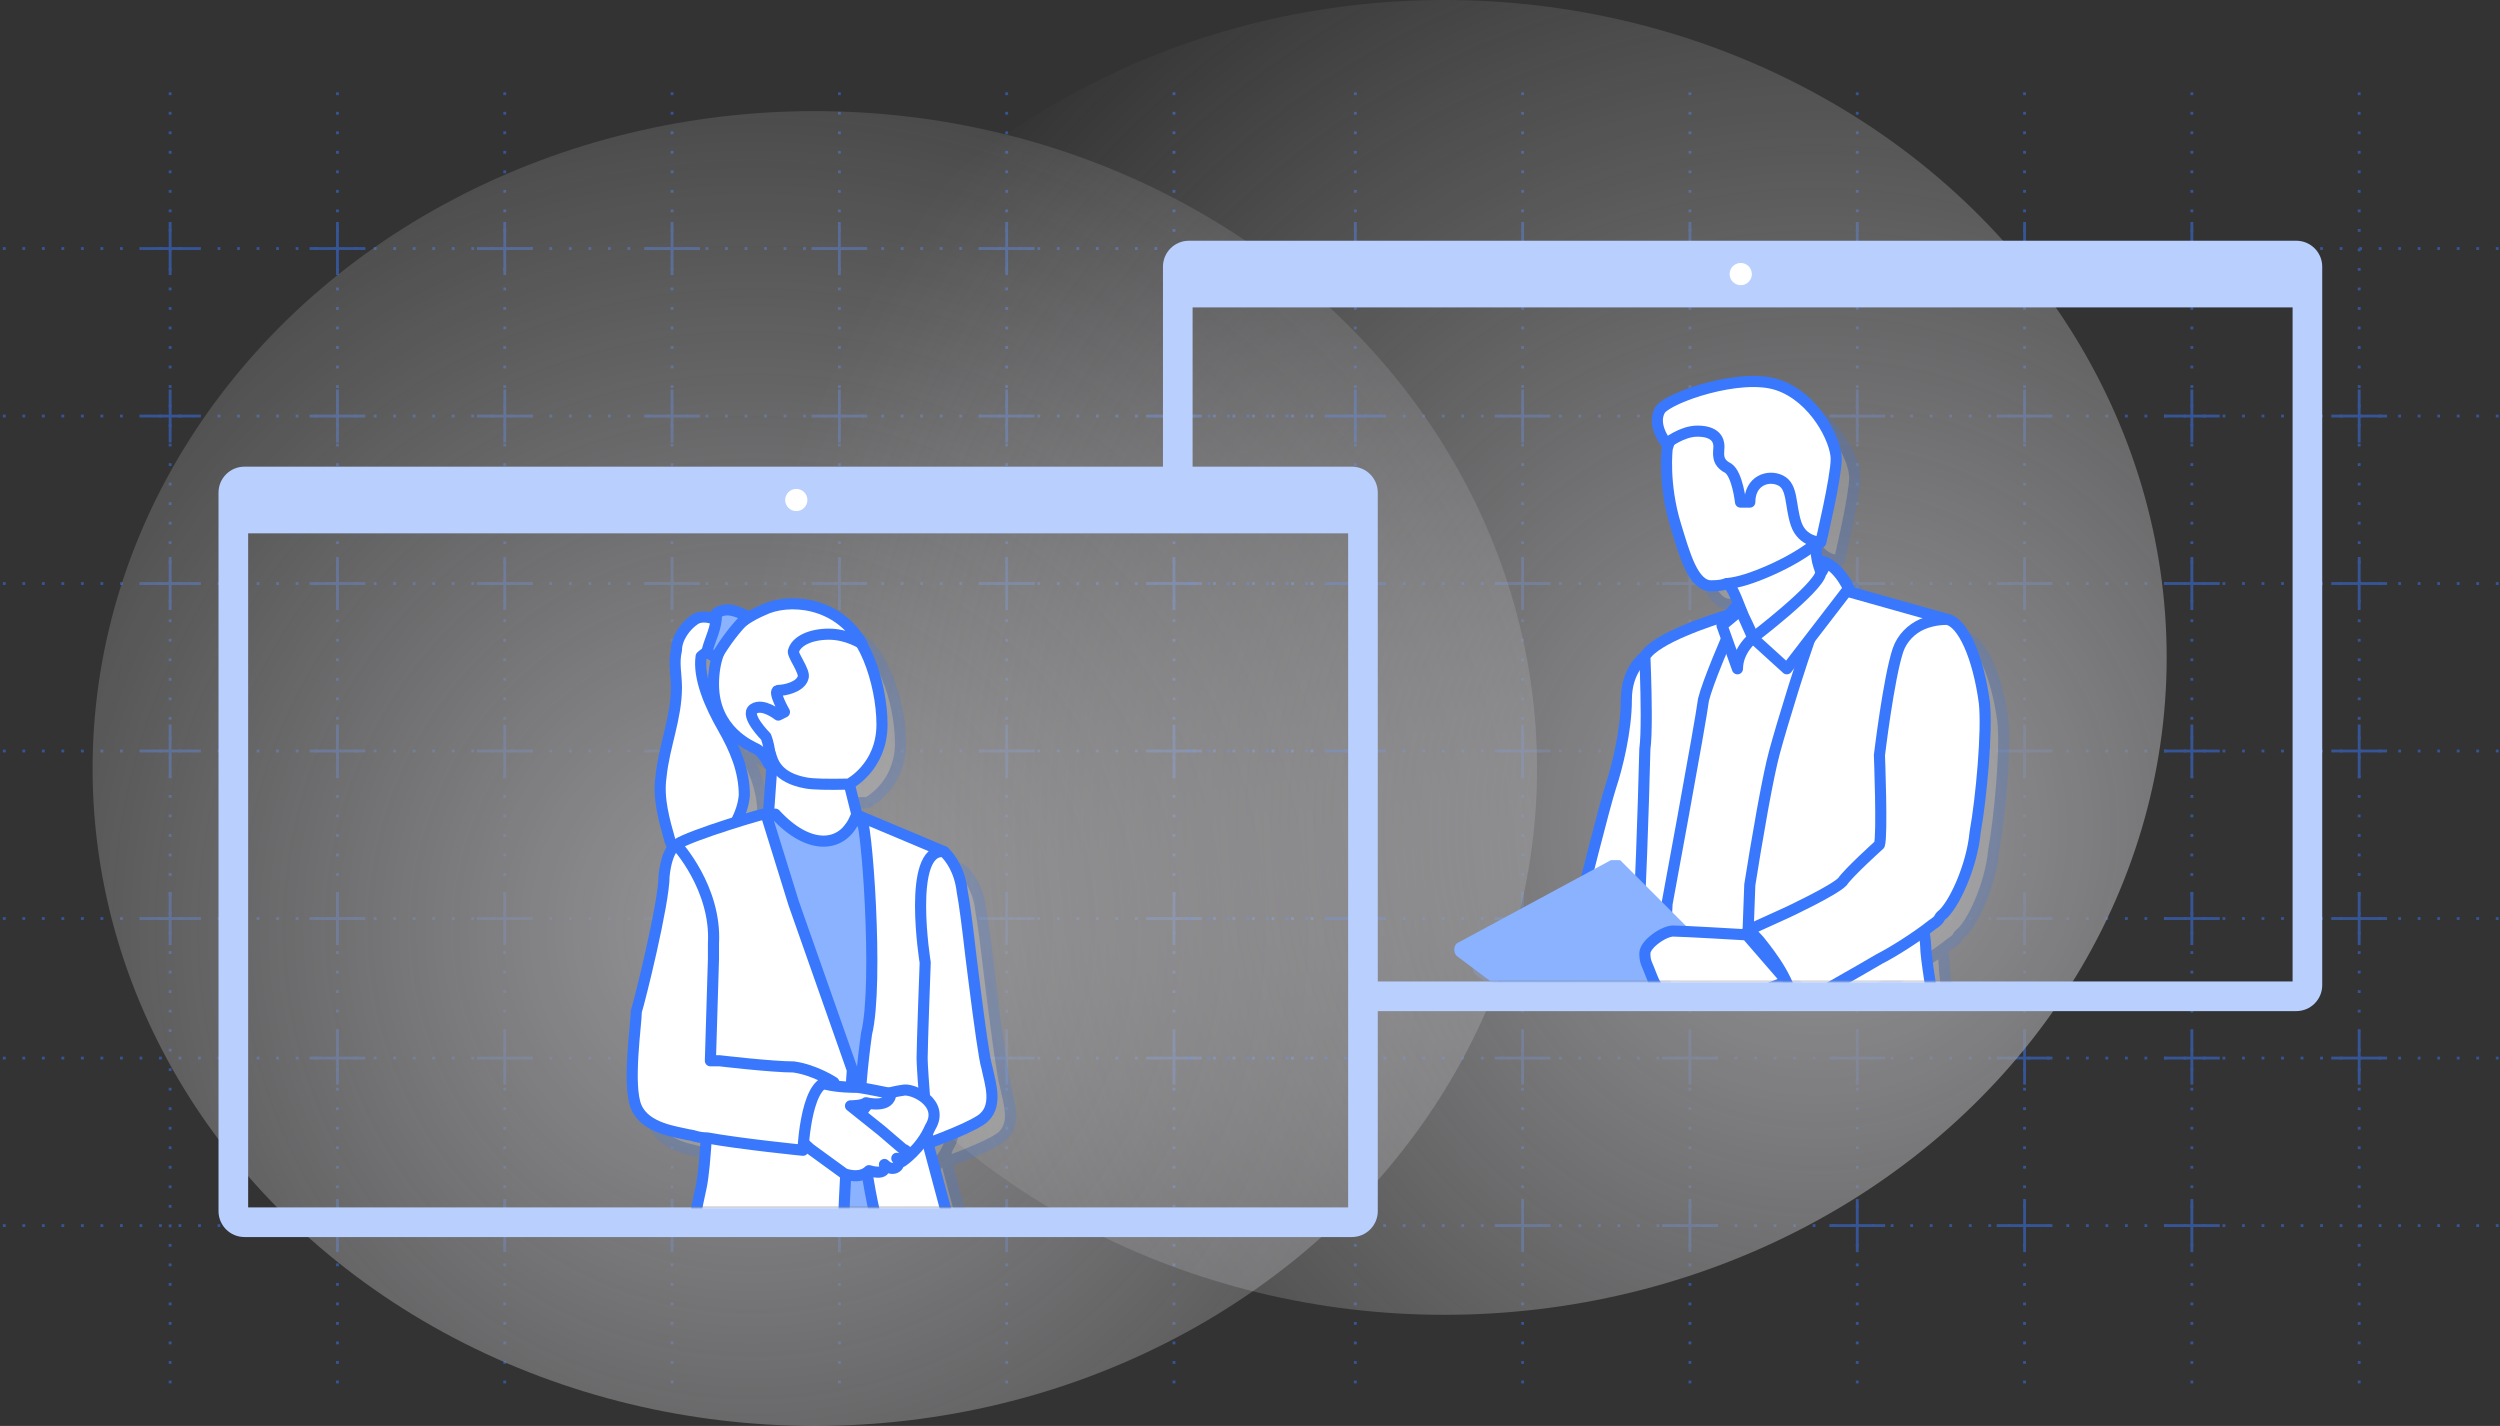 <?xml version="1.0" encoding="UTF-8"?>
<svg width="675px" height="385px" viewBox="0 0 675 385" version="1.1" xmlns="http://www.w3.org/2000/svg" xmlns:xlink="http://www.w3.org/1999/xlink">
    <rect x="0" y="0" width="675" height="385" fill="#333333" stroke="none"/>
    <title>8EF4C85F-0570-420F-A13D-31937D33769B</title>
    <defs>
        <radialGradient cx="45.69%" cy="62.187%" fx="45.69%" fy="62.187%" r="82.525%" gradientTransform="translate(0.457,0.622),scale(0.91,1),rotate(38.535),translate(-0.457,-0.622)" id="radialGradient-1">
            <stop stop-color="#FAF9FE" offset="0%"></stop>
            <stop stop-color="#FAF9FE" stop-opacity="0" offset="100%"></stop>
        </radialGradient>
        <radialGradient cx="75.81%" cy="63.038%" fx="75.81%" fy="63.038%" r="82.525%" gradientTransform="translate(0.758,0.63),scale(0.91,1),rotate(38.535),translate(-0.758,-0.63)" id="radialGradient-2">
            <stop stop-color="#FAF9FE" offset="0%"></stop>
            <stop stop-color="#FAF9FE" stop-opacity="0" offset="100%"></stop>
        </radialGradient>
        <polygon id="path-3" points="8 18 305 18 305 200 8 200"></polygon>
        <polygon id="path-5" points="8 18 305 18 305 200 8 200"></polygon>
    </defs>
    <g id="pages" stroke="none" stroke-width="1" fill="none" fill-rule="evenodd">
        <g id="QuickBlox-Chat-API" transform="translate(-601, -3974)">
            <g id="features" transform="translate(0, 3779)">
                <g id="benefits-real-time" transform="translate(601.386, 195)">
                    <g id="Group-19" opacity="0.501" transform="translate(0, 24.522)">
                        <path d="M316.593,0.412 L316.593,350.065 M354.237,42.585 L0.376,42.585 M271.419,0.412 L271.419,350.065 M226.245,0.412 L226.245,350.065 M181.071,0.412 L181.071,350.065 M135.898,0.412 L135.898,350.065 M90.724,0.412 L90.724,350.065 M45.55,0.412 L45.55,350.065 M354.237,87.808 L0.376,87.808 M354.237,133.031 L0.376,133.031 M354.237,178.254 L0.376,178.254 M354.237,223.477 L0.376,223.477 M354.237,261.162 L0.376,261.162 M354.237,306.385 L0.376,306.385" id="Combined-Shape" stroke="#3978FC" stroke-width="0.753" stroke-dasharray="0.753,4.517"></path>
                        <path d="M91.1,299.225 L91.1,306.008 L98.253,306.008 L98.253,306.762 L91.1,306.762 L91.1,313.546 L90.347,313.546 L90.347,306.762 L83.195,306.762 L83.195,306.008 L90.347,306.008 L90.347,299.225 L91.1,299.225 Z M136.274,299.225 L136.274,306.008 L143.427,306.008 L143.427,306.762 L136.274,306.762 L136.274,313.546 L135.521,313.546 L135.521,306.762 L128.369,306.762 L128.369,306.008 L135.521,306.008 L135.521,299.225 L136.274,299.225 Z M181.448,299.225 L181.447,306.008 L188.6,306.008 L188.6,306.762 L181.447,306.762 L181.448,313.546 L180.695,313.546 L180.694,306.762 L173.542,306.762 L173.542,306.008 L180.694,306.008 L180.695,299.225 L181.448,299.225 Z M226.622,299.225 L226.621,306.008 L233.774,306.008 L233.774,306.762 L226.621,306.762 L226.622,313.546 L225.869,313.546 L225.868,306.762 L218.716,306.762 L218.716,306.008 L225.868,306.008 L225.869,299.225 L226.622,299.225 Z M271.795,299.225 L271.795,306.008 L278.948,306.008 L278.948,306.762 L271.795,306.762 L271.795,313.546 L271.042,313.546 L271.042,306.762 L263.89,306.762 L263.89,306.008 L271.042,306.008 L271.042,299.225 L271.795,299.225 Z M136.274,254.002 L136.274,260.785 L143.427,260.786 L143.427,261.539 L136.274,261.539 L136.274,268.323 L135.521,268.323 L135.521,261.539 L128.369,261.539 L128.369,260.786 L135.521,260.785 L135.521,254.002 L136.274,254.002 Z M226.622,254.002 L226.621,260.785 L233.774,260.786 L233.774,261.539 L226.621,261.539 L226.622,268.323 L225.869,268.323 L225.868,261.539 L218.716,261.539 L218.716,260.786 L225.868,260.785 L225.869,254.002 L226.622,254.002 Z M91.1,254.002 L91.1,260.785 L98.253,260.786 L98.253,261.539 L91.1,261.539 L91.1,268.323 L90.347,268.323 L90.347,261.539 L83.195,261.539 L83.195,260.786 L90.347,260.785 L90.347,254.002 L91.1,254.002 Z M271.795,254.002 L271.795,260.785 L278.948,260.786 L278.948,261.539 L271.795,261.539 L271.795,268.323 L271.042,268.323 L271.042,261.539 L263.89,261.539 L263.89,260.786 L271.042,260.785 L271.042,254.002 L271.795,254.002 Z M181.448,254.002 L181.447,260.785 L188.6,260.786 L188.6,261.539 L181.447,261.539 L181.448,268.323 L180.695,268.323 L180.694,261.539 L173.542,261.539 L173.542,260.786 L180.694,260.785 L180.695,254.002 L181.448,254.002 Z M316.969,254.002 L316.969,260.785 L324.122,260.786 L324.122,261.539 L316.969,261.539 L316.969,268.323 L316.216,268.323 L316.216,261.539 L309.064,261.539 L309.064,260.786 L316.216,260.785 L316.216,254.002 L316.969,254.002 Z M45.927,216.316 L45.926,223.099 L53.079,223.1 L53.079,223.854 L45.926,223.853 L45.927,230.637 L45.174,230.637 L45.173,223.853 L38.021,223.854 L38.021,223.1 L45.173,223.099 L45.174,216.316 L45.927,216.316 Z M91.1,216.316 L91.1,223.099 L98.253,223.1 L98.253,223.854 L91.1,223.853 L91.1,230.637 L90.347,230.637 L90.347,223.853 L83.195,223.854 L83.195,223.1 L90.347,223.099 L90.347,216.316 L91.1,216.316 Z M136.274,216.316 L136.274,223.099 L143.427,223.1 L143.427,223.854 L136.274,223.853 L136.274,230.637 L135.521,230.637 L135.521,223.853 L128.369,223.854 L128.369,223.1 L135.521,223.099 L135.521,216.316 L136.274,216.316 Z M181.448,216.316 L181.447,223.099 L188.6,223.1 L188.6,223.854 L181.447,223.853 L181.448,230.637 L180.695,230.637 L180.694,223.853 L173.542,223.854 L173.542,223.1 L180.694,223.099 L180.695,216.316 L181.448,216.316 Z M226.622,216.316 L226.621,223.099 L233.774,223.1 L233.774,223.854 L226.621,223.853 L226.622,230.637 L225.869,230.637 L225.868,223.853 L218.716,223.854 L218.716,223.1 L225.868,223.099 L225.869,216.316 L226.622,216.316 Z M271.795,216.316 L271.795,223.099 L278.948,223.1 L278.948,223.854 L271.795,223.853 L271.795,230.637 L271.042,230.637 L271.042,223.853 L263.89,223.854 L263.89,223.1 L271.042,223.099 L271.042,216.316 L271.795,216.316 Z M316.969,216.316 L316.969,223.099 L324.122,223.1 L324.122,223.854 L316.969,223.853 L316.969,230.637 L316.216,230.637 L316.216,223.853 L309.064,223.854 L309.064,223.1 L316.216,223.099 L316.216,216.316 L316.969,216.316 Z M45.927,171.093 L45.926,177.876 L53.079,177.877 L53.079,178.631 L45.926,178.63 L45.927,185.414 L45.174,185.414 L45.173,178.63 L38.021,178.631 L38.021,177.877 L45.173,177.876 L45.174,171.093 L45.927,171.093 Z M91.1,171.093 L91.1,177.876 L98.253,177.877 L98.253,178.631 L91.1,178.63 L91.1,185.414 L90.347,185.414 L90.347,178.63 L83.195,178.631 L83.195,177.877 L90.347,177.876 L90.347,171.093 L91.1,171.093 Z M136.274,171.093 L136.274,177.876 L143.427,177.877 L143.427,178.631 L136.274,178.63 L136.274,185.414 L135.521,185.414 L135.521,178.63 L128.369,178.631 L128.369,177.877 L135.521,177.876 L135.521,171.093 L136.274,171.093 Z M181.448,171.093 L181.447,177.876 L188.6,177.877 L188.6,178.631 L181.447,178.63 L181.448,185.414 L180.695,185.414 L180.694,178.63 L173.542,178.631 L173.542,177.877 L180.694,177.876 L180.695,171.093 L181.448,171.093 Z M226.622,171.093 L226.621,177.876 L233.774,177.877 L233.774,178.631 L226.621,178.63 L226.622,185.414 L225.869,185.414 L225.868,178.63 L218.716,178.631 L218.716,177.877 L225.868,177.876 L225.869,171.093 L226.622,171.093 Z M271.795,171.093 L271.795,177.876 L278.948,177.877 L278.948,178.631 L271.795,178.63 L271.795,185.414 L271.042,185.414 L271.042,178.63 L263.89,178.631 L263.89,177.877 L271.042,177.876 L271.042,171.093 L271.795,171.093 Z M316.969,171.093 L316.969,177.876 L324.122,177.877 L324.122,178.631 L316.969,178.63 L316.969,185.414 L316.216,185.414 L316.216,178.63 L309.064,178.631 L309.064,177.877 L316.216,177.876 L316.216,171.093 L316.969,171.093 Z M316.969,125.87 L316.969,132.653 L324.122,132.654 L324.122,133.408 L316.969,133.407 L316.969,140.191 L316.216,140.191 L316.216,133.407 L309.064,133.408 L309.064,132.654 L316.216,132.653 L316.216,125.87 L316.969,125.87 Z M91.1,125.87 L91.1,132.653 L98.253,132.654 L98.253,133.408 L91.1,133.407 L91.1,140.191 L90.347,140.191 L90.347,133.407 L83.195,133.408 L83.195,132.654 L90.347,132.653 L90.347,125.87 L91.1,125.87 Z M271.795,125.87 L271.795,132.653 L278.948,132.654 L278.948,133.408 L271.795,133.407 L271.795,140.191 L271.042,140.191 L271.042,133.407 L263.89,133.408 L263.89,132.654 L271.042,132.653 L271.042,125.87 L271.795,125.87 Z M45.927,125.87 L45.926,132.653 L53.079,132.654 L53.079,133.408 L45.926,133.407 L45.927,140.191 L45.174,140.191 L45.173,133.407 L38.021,133.408 L38.021,132.654 L45.173,132.653 L45.174,125.87 L45.927,125.87 Z M181.448,125.87 L181.447,132.653 L188.6,132.654 L188.6,133.408 L181.447,133.407 L181.448,140.191 L180.695,140.191 L180.694,133.407 L173.542,133.408 L173.542,132.654 L180.694,132.653 L180.695,125.87 L181.448,125.87 Z M136.274,125.87 L136.274,132.653 L143.427,132.654 L143.427,133.408 L136.274,133.407 L136.274,140.191 L135.521,140.191 L135.521,133.407 L128.369,133.408 L128.369,132.654 L135.521,132.653 L135.521,125.87 L136.274,125.87 Z M226.622,125.87 L226.621,132.653 L233.774,132.654 L233.774,133.408 L226.621,133.407 L226.622,140.191 L225.869,140.191 L225.868,133.407 L218.716,133.408 L218.716,132.654 L225.868,132.653 L225.869,125.87 L226.622,125.87 Z M181.448,80.648 L181.447,87.431 L188.6,87.431 L188.6,88.185 L181.447,88.185 L181.448,94.968 L180.695,94.968 L180.694,88.185 L173.542,88.185 L173.542,87.431 L180.694,87.431 L180.695,80.648 L181.448,80.648 Z M271.795,80.648 L271.795,87.431 L278.948,87.431 L278.948,88.185 L271.795,88.185 L271.795,94.968 L271.042,94.968 L271.042,88.185 L263.89,88.185 L263.89,87.431 L271.042,87.431 L271.042,80.648 L271.795,80.648 Z M226.622,80.648 L226.621,87.431 L233.774,87.431 L233.774,88.185 L226.621,88.185 L226.622,94.968 L225.869,94.968 L225.868,88.185 L218.716,88.185 L218.716,87.431 L225.868,87.431 L225.869,80.648 L226.622,80.648 Z M45.927,80.648 L45.926,87.431 L53.079,87.431 L53.079,88.185 L45.926,88.185 L45.927,94.968 L45.174,94.968 L45.173,88.185 L38.021,88.185 L38.021,87.431 L45.173,87.431 L45.174,80.648 L45.927,80.648 Z M136.274,80.648 L136.274,87.431 L143.427,87.431 L143.427,88.185 L136.274,88.185 L136.274,94.968 L135.521,94.968 L135.521,88.185 L128.369,88.185 L128.369,87.431 L135.521,87.431 L135.521,80.648 L136.274,80.648 Z M316.969,80.648 L316.969,87.431 L324.122,87.431 L324.122,88.185 L316.969,88.185 L316.969,94.968 L316.216,94.968 L316.216,88.185 L309.064,88.185 L309.064,87.431 L316.216,87.431 L316.216,80.648 L316.969,80.648 Z M91.1,80.648 L91.1,87.431 L98.253,87.431 L98.253,88.185 L91.1,88.185 L91.1,94.968 L90.347,94.968 L90.347,88.185 L83.195,88.185 L83.195,87.431 L90.347,87.431 L90.347,80.648 L91.1,80.648 Z M45.927,35.425 L45.926,42.208 L53.079,42.208 L53.079,42.962 L45.926,42.962 L45.927,49.745 L45.174,49.745 L45.173,42.962 L38.021,42.962 L38.021,42.208 L45.173,42.208 L45.174,35.425 L45.927,35.425 Z M91.1,35.425 L91.1,42.208 L98.253,42.208 L98.253,42.962 L91.1,42.962 L91.1,49.745 L90.347,49.745 L90.347,42.962 L83.195,42.962 L83.195,42.208 L90.347,42.208 L90.347,35.425 L91.1,35.425 Z M136.274,35.425 L136.274,42.208 L143.427,42.208 L143.427,42.962 L136.274,42.962 L136.274,49.745 L135.521,49.745 L135.521,42.962 L128.369,42.962 L128.369,42.208 L135.521,42.208 L135.521,35.425 L136.274,35.425 Z M181.448,35.425 L181.447,42.208 L188.6,42.208 L188.6,42.962 L181.447,42.962 L181.448,49.745 L180.695,49.745 L180.694,42.962 L173.542,42.962 L173.542,42.208 L180.694,42.208 L180.695,35.425 L181.448,35.425 Z M226.622,35.425 L226.621,42.208 L233.774,42.208 L233.774,42.962 L226.621,42.962 L226.622,49.745 L225.869,49.745 L225.868,42.962 L218.716,42.962 L218.716,42.208 L225.868,42.208 L225.869,35.425 L226.622,35.425 Z M271.795,35.425 L271.795,42.208 L278.948,42.208 L278.948,42.962 L271.795,42.962 L271.795,49.745 L271.042,49.745 L271.042,42.962 L263.89,42.962 L263.89,42.208 L271.042,42.208 L271.042,35.425 L271.795,35.425 Z" id="Combined-Shape" fill="#3978FC" fill-rule="nonzero"></path>
                        <ellipse id="Oval" fill="url(#radialGradient-1)" cx="219.614" cy="182.978" rx="195" ry="177.5"></ellipse>
                    </g>
                    <g id="Group-19" opacity="0.501" transform="translate(194.614, 0)">
                        <path d="M441.979,24.935 L441.979,374.588 M479.624,67.107 L125.763,67.107 M396.805,24.935 L396.805,374.588 M351.631,24.935 L351.631,374.588 M306.458,24.935 L306.458,374.588 M261.284,24.935 L261.284,374.588 M216.11,24.935 L216.11,374.588 M170.936,24.935 L170.936,374.588 M479.624,112.33 L125.763,112.33 M479.624,157.553 L125.763,157.553 M479.624,202.776 L125.763,202.776 M479.624,247.999 L125.763,247.999 M479.624,285.685 L125.763,285.685 M479.624,330.908 L125.763,330.908" id="Combined-Shape" stroke="#3978FC" stroke-width="0.753" stroke-dasharray="0.753,4.517"></path>
                        <path d="M216.486,323.747 L216.486,330.53 L223.639,330.531 L223.639,331.285 L216.486,331.284 L216.486,338.068 L215.734,338.068 L215.733,331.284 L208.581,331.285 L208.581,330.531 L215.733,330.53 L215.734,323.747 L216.486,323.747 Z M261.66,323.747 L261.66,330.53 L268.813,330.531 L268.813,331.285 L261.66,331.284 L261.66,338.068 L260.907,338.068 L260.907,331.284 L253.755,331.285 L253.755,330.531 L260.907,330.53 L260.907,323.747 L261.66,323.747 Z M306.834,323.747 L306.834,330.53 L313.986,330.531 L313.986,331.285 L306.834,331.284 L306.834,338.068 L306.081,338.068 L306.081,331.284 L298.929,331.285 L298.929,330.531 L306.081,330.53 L306.081,323.747 L306.834,323.747 Z M352.008,323.747 L352.007,330.53 L359.16,330.531 L359.16,331.285 L352.007,331.284 L352.008,338.068 L351.255,338.068 L351.254,331.284 L344.102,331.285 L344.102,330.531 L351.254,330.53 L351.255,323.747 L352.008,323.747 Z M397.181,323.747 L397.181,330.53 L404.334,330.531 L404.334,331.285 L397.181,331.284 L397.181,338.068 L396.429,338.068 L396.428,331.284 L389.276,331.285 L389.276,330.531 L396.428,330.53 L396.429,323.747 L397.181,323.747 Z M261.66,278.524 L261.66,285.307 L268.813,285.308 L268.813,286.062 L261.66,286.061 L261.66,292.845 L260.907,292.845 L260.907,286.061 L253.755,286.062 L253.755,285.308 L260.907,285.307 L260.907,278.524 L261.66,278.524 Z M352.008,278.524 L352.007,285.307 L359.16,285.308 L359.16,286.062 L352.007,286.061 L352.008,292.845 L351.255,292.845 L351.254,286.061 L344.102,286.062 L344.102,285.308 L351.254,285.307 L351.255,278.524 L352.008,278.524 Z M216.486,278.524 L216.486,285.307 L223.639,285.308 L223.639,286.062 L216.486,286.061 L216.486,292.845 L215.734,292.845 L215.733,286.061 L208.581,286.062 L208.581,285.308 L215.733,285.307 L215.734,278.524 L216.486,278.524 Z M397.181,278.524 L397.181,285.307 L404.334,285.308 L404.334,286.062 L397.181,286.061 L397.181,292.845 L396.429,292.845 L396.428,286.061 L389.276,286.062 L389.276,285.308 L396.428,285.307 L396.429,278.524 L397.181,278.524 Z M306.834,278.524 L306.834,285.307 L313.986,285.308 L313.986,286.062 L306.834,286.061 L306.834,292.845 L306.081,292.845 L306.081,286.061 L298.929,286.062 L298.929,285.308 L306.081,285.307 L306.081,278.524 L306.834,278.524 Z M442.355,278.524 L442.355,285.307 L449.508,285.308 L449.508,286.062 L442.355,286.061 L442.355,292.845 L441.602,292.845 L441.602,286.061 L434.45,286.062 L434.45,285.308 L441.602,285.307 L441.602,278.524 L442.355,278.524 Z M171.313,240.839 L171.312,247.622 L178.465,247.622 L178.465,248.376 L171.312,248.376 L171.313,255.159 L170.56,255.159 L170.559,248.376 L163.407,248.376 L163.407,247.622 L170.559,247.622 L170.56,240.839 L171.313,240.839 Z M216.486,240.839 L216.486,247.622 L223.639,247.622 L223.639,248.376 L216.486,248.376 L216.486,255.159 L215.734,255.159 L215.733,248.376 L208.581,248.376 L208.581,247.622 L215.733,247.622 L215.734,240.839 L216.486,240.839 Z M261.66,240.839 L261.66,247.622 L268.813,247.622 L268.813,248.376 L261.66,248.376 L261.66,255.159 L260.907,255.159 L260.907,248.376 L253.755,248.376 L253.755,247.622 L260.907,247.622 L260.907,240.839 L261.66,240.839 Z M306.834,240.839 L306.834,247.622 L313.986,247.622 L313.986,248.376 L306.834,248.376 L306.834,255.159 L306.081,255.159 L306.081,248.376 L298.929,248.376 L298.929,247.622 L306.081,247.622 L306.081,240.839 L306.834,240.839 Z M352.008,240.839 L352.007,247.622 L359.16,247.622 L359.16,248.376 L352.007,248.376 L352.008,255.159 L351.255,255.159 L351.254,248.376 L344.102,248.376 L344.102,247.622 L351.254,247.622 L351.255,240.839 L352.008,240.839 Z M397.181,240.839 L397.181,247.622 L404.334,247.622 L404.334,248.376 L397.181,248.376 L397.181,255.159 L396.429,255.159 L396.428,248.376 L389.276,248.376 L389.276,247.622 L396.428,247.622 L396.429,240.839 L397.181,240.839 Z M442.355,240.839 L442.355,247.622 L449.508,247.622 L449.508,248.376 L442.355,248.376 L442.355,255.159 L441.602,255.159 L441.602,248.376 L434.45,248.376 L434.45,247.622 L441.602,247.622 L441.602,240.839 L442.355,240.839 Z M171.313,195.616 L171.312,202.399 L178.465,202.399 L178.465,203.153 L171.312,203.153 L171.313,209.936 L170.56,209.936 L170.559,203.153 L163.407,203.153 L163.407,202.399 L170.559,202.399 L170.56,195.616 L171.313,195.616 Z M216.486,195.616 L216.486,202.399 L223.639,202.399 L223.639,203.153 L216.486,203.153 L216.486,209.936 L215.734,209.936 L215.733,203.153 L208.581,203.153 L208.581,202.399 L215.733,202.399 L215.734,195.616 L216.486,195.616 Z M261.66,195.616 L261.66,202.399 L268.813,202.399 L268.813,203.153 L261.66,203.153 L261.66,209.936 L260.907,209.936 L260.907,203.153 L253.755,203.153 L253.755,202.399 L260.907,202.399 L260.907,195.616 L261.66,195.616 Z M306.834,195.616 L306.834,202.399 L313.986,202.399 L313.986,203.153 L306.834,203.153 L306.834,209.936 L306.081,209.936 L306.081,203.153 L298.929,203.153 L298.929,202.399 L306.081,202.399 L306.081,195.616 L306.834,195.616 Z M352.008,195.616 L352.007,202.399 L359.16,202.399 L359.16,203.153 L352.007,203.153 L352.008,209.936 L351.255,209.936 L351.254,203.153 L344.102,203.153 L344.102,202.399 L351.254,202.399 L351.255,195.616 L352.008,195.616 Z M397.181,195.616 L397.181,202.399 L404.334,202.399 L404.334,203.153 L397.181,203.153 L397.181,209.936 L396.429,209.936 L396.428,203.153 L389.276,203.153 L389.276,202.399 L396.428,202.399 L396.429,195.616 L397.181,195.616 Z M442.355,195.616 L442.355,202.399 L449.508,202.399 L449.508,203.153 L442.355,203.153 L442.355,209.936 L441.602,209.936 L441.602,203.153 L434.45,203.153 L434.45,202.399 L441.602,202.399 L441.602,195.616 L442.355,195.616 Z M442.355,150.393 L442.355,157.176 L449.508,157.176 L449.508,157.93 L442.355,157.93 L442.355,164.713 L441.602,164.713 L441.602,157.93 L434.45,157.93 L434.45,157.176 L441.602,157.176 L441.602,150.393 L442.355,150.393 Z M216.486,150.393 L216.486,157.176 L223.639,157.176 L223.639,157.93 L216.486,157.93 L216.486,164.713 L215.734,164.713 L215.733,157.93 L208.581,157.93 L208.581,157.176 L215.733,157.176 L215.734,150.393 L216.486,150.393 Z M397.181,150.393 L397.181,157.176 L404.334,157.176 L404.334,157.93 L397.181,157.93 L397.181,164.713 L396.429,164.713 L396.428,157.93 L389.276,157.93 L389.276,157.176 L396.428,157.176 L396.429,150.393 L397.181,150.393 Z M171.313,150.393 L171.312,157.176 L178.465,157.176 L178.465,157.93 L171.312,157.93 L171.313,164.713 L170.56,164.713 L170.559,157.93 L163.407,157.93 L163.407,157.176 L170.559,157.176 L170.56,150.393 L171.313,150.393 Z M306.834,150.393 L306.834,157.176 L313.986,157.176 L313.986,157.93 L306.834,157.93 L306.834,164.713 L306.081,164.713 L306.081,157.93 L298.929,157.93 L298.929,157.176 L306.081,157.176 L306.081,150.393 L306.834,150.393 Z M261.66,150.393 L261.66,157.176 L268.813,157.176 L268.813,157.93 L261.66,157.93 L261.66,164.713 L260.907,164.713 L260.907,157.93 L253.755,157.93 L253.755,157.176 L260.907,157.176 L260.907,150.393 L261.66,150.393 Z M352.008,150.393 L352.007,157.176 L359.16,157.176 L359.16,157.93 L352.007,157.93 L352.008,164.713 L351.255,164.713 L351.254,157.93 L344.102,157.93 L344.102,157.176 L351.254,157.176 L351.255,150.393 L352.008,150.393 Z M306.834,105.17 L306.834,111.953 L313.986,111.953 L313.986,112.707 L306.834,112.707 L306.834,119.49 L306.081,119.49 L306.081,112.707 L298.929,112.707 L298.929,111.953 L306.081,111.953 L306.081,105.17 L306.834,105.17 Z M397.181,105.17 L397.181,111.953 L404.334,111.953 L404.334,112.707 L397.181,112.707 L397.181,119.49 L396.429,119.49 L396.428,112.707 L389.276,112.707 L389.276,111.953 L396.428,111.953 L396.429,105.17 L397.181,105.17 Z M352.008,105.17 L352.007,111.953 L359.16,111.953 L359.16,112.707 L352.007,112.707 L352.008,119.49 L351.255,119.49 L351.254,112.707 L344.102,112.707 L344.102,111.953 L351.254,111.953 L351.255,105.17 L352.008,105.17 Z M171.313,105.17 L171.312,111.953 L178.465,111.953 L178.465,112.707 L171.312,112.707 L171.313,119.49 L170.56,119.49 L170.559,112.707 L163.407,112.707 L163.407,111.953 L170.559,111.953 L170.56,105.17 L171.313,105.17 Z M261.66,105.17 L261.66,111.953 L268.813,111.953 L268.813,112.707 L261.66,112.707 L261.66,119.49 L260.907,119.49 L260.907,112.707 L253.755,112.707 L253.755,111.953 L260.907,111.953 L260.907,105.17 L261.66,105.17 Z M442.355,105.17 L442.355,111.953 L449.508,111.953 L449.508,112.707 L442.355,112.707 L442.355,119.49 L441.602,119.49 L441.602,112.707 L434.45,112.707 L434.45,111.953 L441.602,111.953 L441.602,105.17 L442.355,105.17 Z M216.486,105.17 L216.486,111.953 L223.639,111.953 L223.639,112.707 L216.486,112.707 L216.486,119.49 L215.734,119.49 L215.733,112.707 L208.581,112.707 L208.581,111.953 L215.733,111.953 L215.734,105.17 L216.486,105.17 Z M171.313,59.947 L171.312,66.73 L178.465,66.73 L178.465,67.484 L171.312,67.484 L171.313,74.268 L170.56,74.268 L170.559,67.484 L163.407,67.484 L163.407,66.73 L170.559,66.73 L170.56,59.947 L171.313,59.947 Z M216.486,59.947 L216.486,66.73 L223.639,66.73 L223.639,67.484 L216.486,67.484 L216.486,74.268 L215.734,74.268 L215.733,67.484 L208.581,67.484 L208.581,66.73 L215.733,66.73 L215.734,59.947 L216.486,59.947 Z M261.66,59.947 L261.66,66.73 L268.813,66.73 L268.813,67.484 L261.66,67.484 L261.66,74.268 L260.907,74.268 L260.907,67.484 L253.755,67.484 L253.755,66.73 L260.907,66.73 L260.907,59.947 L261.66,59.947 Z M306.834,59.947 L306.834,66.73 L313.986,66.73 L313.986,67.484 L306.834,67.484 L306.834,74.268 L306.081,74.268 L306.081,67.484 L298.929,67.484 L298.929,66.73 L306.081,66.73 L306.081,59.947 L306.834,59.947 Z M352.008,59.947 L352.007,66.73 L359.16,66.73 L359.16,67.484 L352.007,67.484 L352.008,74.268 L351.255,74.268 L351.254,67.484 L344.102,67.484 L344.102,66.73 L351.254,66.73 L351.255,59.947 L352.008,59.947 Z M397.181,59.947 L397.181,66.73 L404.334,66.73 L404.334,67.484 L397.181,67.484 L397.181,74.268 L396.429,74.268 L396.428,67.484 L389.276,67.484 L389.276,66.73 L396.428,66.73 L396.429,59.947 L397.181,59.947 Z" id="Combined-Shape" fill="#3978FC" fill-rule="nonzero"></path>
                        <ellipse id="Oval" fill="url(#radialGradient-2)" cx="195" cy="177.5" rx="195" ry="177.5"></ellipse>
                    </g>
                    <g id="Group" transform="translate(470.114, 169) scale(-1, 1) translate(-470.114, -169) translate(313.614, 65)">
                        <path d="M306,0 C309.866,-1.59834986e-15 313,3.134 313,7 L313,66.711 L260.94,71.411 L258.396,208 L7,208 C3.134,208 4.73447626e-16,204.866 0,201 L0,7 C-1.36162605e-15,3.134 3.134,-1.78006981e-16 7,0 L306,0 Z M305,18 L8,18 L8,200 L258.537,200 L258.396,66.814 L305,66.814 L305,18 Z" id="Combined-Shape" fill="#B9CFFE"></path>
                        <circle id="Oval" fill="#FFFFFF" cx="157" cy="9" r="3"></circle>
                        <mask id="mask-4" fill="white">
                            <use xlink:href="#path-3"></use>
                        </mask>
                        <g id="Mask" fill-rule="nonzero"></g>
                        <g id="Group-2" opacity="0.203" mask="url(#mask-4)">
                            <g transform="translate(86, 43)">
                                <polygon id="Path" stroke="none" fill="#344A5E" fill-rule="nonzero" points="24.387 63.407 10.221 64.241 11.887 90.073 26.054 111.741 41.887 109.241"></polygon>
                                <path d="M98.555,207.573 L99.388,214.24 C99.388,214.24 96.888,240.906 94.388,250.906 C91.888,260.906 84.388,294.24 84.388,297.573 C84.388,300.905 73.555,355.906 73.555,365.906 C73.555,365.906 67.721,370.906 61.888,370.906 C56.055,370.906 46.055,365.906 46.055,365.906 C46.055,365.906 50.221,321.74 52.721,311.74 C55.221,301.74 58.555,285.073 58.555,278.406 C57.721,271.74 59.388,252.573 59.388,252.573 C59.388,252.573 51.888,298.406 51.888,304.239 L21.888,307.573 C21.888,307.573 23.555,268.406 23.555,261.739 C23.555,255.072 16.888,214.239 16.888,201.739 C17.722,188.405 26.888,176.739 26.888,176.739 L46.888,171.739 L91.055,170.073 L98.555,207.573 Z" id="Path" stroke="none" fill="#425A6B" fill-rule="nonzero"></path>
                                <path d="M50.221,184.241 C50.221,184.241 63.555,184.241 71.887,182.574 C80.221,180.908 94.387,186.741 94.387,186.741 L83.554,74.241 L68.554,65.074 L61.887,68.408 L36.054,71.741 L50.221,184.241 Z" id="Path" stroke="#3978FC" stroke-width="3" fill="#FFFFFF" fill-rule="evenodd" stroke-linecap="round" stroke-linejoin="round"></path>
                                <path d="M40.221,50.907 C40.221,53.407 41.887,55.073 44.387,61.74 C46.08,65.548 48.631,73.007 51.06,80.628 L51.501,82.015 L51.501,82.015 L51.937,83.4 C53.96,89.857 55.81,96.125 56.887,100.073 C57.762,103.282 58.841,108.634 59.875,114.236 L60.051,115.199 L60.051,115.199 L60.227,116.164 C60.868,119.706 61.479,123.261 61.999,126.359 L62.138,127.192 C62.983,132.256 63.554,135.907 63.554,135.907 L63.554,135.907 L64.387,158.407 C64.387,158.407 60.256,171.043 55.669,183.456 L55.157,184.833 C51.396,194.919 47.421,204.541 45.221,206.741 C40.221,212.574 6.887,206.741 6.887,206.741 C6.887,206.741 7.067,205.81 7.376,204.19 L7.516,203.454 C9.586,192.586 16.054,158.174 16.054,152.574 C16.054,150.007 18.151,139.374 20.5,128.27 L20.822,126.753 L20.822,126.753 L21.308,124.477 C24.07,111.595 26.887,99.241 26.887,99.241 C26.887,99.241 26.167,93.236 25.242,86.643 L25.132,85.865 C24.357,80.404 23.458,74.688 22.721,71.741 C20.289,64.446 10.763,64.246 10.243,64.241 L10.221,64.241 L10.221,64.241 L36.345,56.894 C36.532,56.583 36.715,56.255 36.888,55.908 C37.673,53.555 39.933,51.201 40.196,50.933 Z" id="Combined-Shape" stroke="#3978FC" stroke-width="3" fill="#FFFFFF" fill-rule="evenodd" stroke-linecap="round" stroke-linejoin="round"></path>
                                <path d="M42,50.5 C42,50.5 43.309,48.408 44.976,48.408 C46.644,48.408 47,48 47,48 L45.334,53 L42,50.5 Z" id="Path" stroke="none" fill="#F0C087" fill-rule="nonzero"></path>
                                <path d="M88.555,80.907 L91.888,74.241 C91.888,74.241 96.888,77.574 96.888,85.907 C96.888,94.24 99.388,104.241 101.055,109.241 C102.721,114.241 109.388,140.907 109.388,140.907 C109.388,140.907 101.055,164.241 99.388,166.741 C96.888,169.241 94.388,163.407 94.388,163.407 L91.055,101.741 L88.555,80.907 Z" id="Path" stroke="#3978FC" stroke-width="3" fill="#FFFFFF" fill-rule="evenodd" stroke-linecap="round" stroke-linejoin="round"></path>
                                <path d="M66.888,60.073 C66.888,60.381 67.909,61.596 69.198,63.007 C74.011,64.463 89.094,69.352 91.887,74.24 C91.887,74.24 91.533,82.38 91.517,89.665 L91.517,90.415 C91.521,94.023 91.616,97.339 91.887,99.24 C91.887,99.24 92.41,121.453 93.455,143.928 L93.569,146.336 C94.381,163.185 95.487,179.74 96.887,186.74 C101.054,202.573 98.554,213.406 98.554,213.406 C98.554,213.406 94.763,196.078 91.349,178.244 L90.991,176.365 C88.558,163.527 86.396,150.731 86.054,144.24 C86.029,143.765 86.004,143.288 85.981,142.811 L85.935,141.855 C85.922,141.587 85.91,141.32 85.898,141.052 C84.799,135.095 83.33,127.113 81.862,119.054 L81.524,117.198 C78.937,102.973 76.438,88.974 76.055,85.907 C75.463,83.542 74.032,79.707 72.432,75.744 L72.14,75.022 C69.296,68.038 66.055,60.907 66.055,60.907 L66.888,60.073 Z" id="Combined-Shape" stroke="#3978FC" stroke-width="3" fill="#FFFFFF" fill-rule="evenodd" stroke-linecap="round" stroke-linejoin="round"></path>
                                <polygon id="Path" stroke="none" fill="#FFD15C" fill-rule="nonzero" points="63.555 62.573 66.055 61.741 66.887 65.073 62.721 69.241 61.055 64.241"></polygon>
                                <path d="M82.721,8.407 L85.847,18.041 C85.847,18.041 87.057,27.569 83.509,39.035 C81.152,46.652 78.899,55.177 73.986,55.177 C69.072,55.177 70.222,53.814 68.986,55.177 C67.75,56.54 66.368,60.733 65.222,63.407 C61.888,70.073 62.721,69.657 62.721,69.657 L42.722,55.073 C42.722,55.073 46.888,47.573 45.222,43.407 L50.222,16.741 C50.221,16.741 82.721,8.407 82.721,8.407 Z" id="Path" stroke="#3978FC" stroke-width="3" fill="#FFFFFF" fill-rule="evenodd" stroke-linecap="round" stroke-linejoin="round"></path>
                                <path d="M44.387,43.407 C44.387,43.407 49.387,43.407 51.054,38.407 C52.72,33.407 51.887,28.407 55.22,26.741 C58.554,25.074 63.554,26.741 63.554,32.574 L66.054,32.574 C66.054,32.574 66.887,25.074 69.387,23.408 C72.721,21.741 71.887,19.241 71.887,17.574 C71.887,15.907 72.721,13.408 77.721,13.408 C81.887,13.408 86.055,16.741 86.055,16.741 C86.055,16.741 90.221,11.741 87.721,7.575 C85.221,4.241 66.055,-2.425 56.055,0.909 C46.055,4.242 40.221,15.909 40.221,20.909 C40.221,25.909 44.387,43.407 44.387,43.407 Z" id="Path" stroke="#3978FC" stroke-width="3" fill="#FFFFFF" fill-rule="evenodd" stroke-linecap="round" stroke-linejoin="round"></path>
                                <path d="M66.055,61.741 L62.721,69.241 C62.721,69.241 66.887,72.574 66.887,77.574 L71.054,65.908 L66.055,61.741 Z" id="Path" stroke="#3978FC" stroke-width="3" fill="#FFFFFF" fill-rule="evenodd" stroke-linecap="round" stroke-linejoin="round"></path>
                                <path d="M62.721,69.241 L53.555,77.574 L36.888,55.908 C36.888,55.908 40.222,48.408 45.222,48.408 C45.222,48.408 41.888,48.408 44.388,51.741 C45.221,55.907 62.721,69.241 62.721,69.241 Z" id="Path" stroke="#3978FC" stroke-width="3" fill="#FFFFFF" fill-rule="evenodd" stroke-linecap="round" stroke-linejoin="round"></path>
                                <path d="M69.387,161.741 L107.721,180.074 C108.555,180.074 109.387,180.074 109.387,180.074 L142.721,155.074 C143.555,154.241 143.555,152.574 142.721,151.741 L101.055,129.241 C100.221,129.241 99.388,129.241 98.555,129.241 L69.388,158.407 C67.721,160.073 67.721,161.741 69.387,161.741 Z" id="Path" stroke="none" fill="#8AB2FF" fill-rule="evenodd"></path>
                                <path d="M64.387,149.407 C64.387,149.407 81.745,148.378 84.245,148.378 C86.745,148.378 91.887,151.907 91.887,154.407 C91.887,156.907 91.312,157.137 89.965,160.802 C88.619,164.467 86.053,166.908 81.887,166.075 C81.887,166.075 81.053,169.409 76.887,169.409 C73.553,169.409 71.053,169.409 69.387,169.409 C68.553,169.409 68.553,169.409 67.72,168.575 C66.054,167.741 61.054,165.241 60.22,164.409 C59.387,164.409 53.554,161.909 53.554,161.909 L64.387,149.407 Z" id="Path" stroke="#3978FC" stroke-width="3" fill="#FFFFFF" fill-rule="evenodd" stroke-linecap="round" stroke-linejoin="round"></path>
                                <path d="M81.055,165.073 C81.055,165.073 80.221,165.073 79.388,165.073 C78.555,165.073 77.722,165.073 76.055,165.073 C75.221,165.073 73.555,165.073 72.721,164.24 C71.887,164.24 71.887,164.24 71.887,164.24 L71.887,164.24 L71.887,164.24 L72.721,164.24 C73.555,164.24 74.387,164.24 76.055,165.073 C76.888,165.073 78.555,165.073 79.388,165.073 C80.221,164.241 80.221,164.241 81.055,165.073 C81.055,164.241 81.055,165.073 81.055,165.073 Z" id="Path" stroke="none" fill="#F5B54C" fill-rule="nonzero"></path>
                                <path d="M61.055,150.907 C57.721,155.073 51.888,162.573 51.888,169.241 C51.888,169.241 32.722,158.407 28.555,155.907 C25.221,154.241 18.555,150.073 14.388,146.741 C11.888,145.074 12.722,145.074 11.888,144.241 C8.555,141.741 3.555,130.907 2.722,121.741 C1.055,112.574 -0.612,94.241 0.222,86.741 C1.888,74.241 6.054,65.073 10.221,64.241 C10.221,64.241 13.702,64.067 17.109,65.589 C19.824,66.801 22.447,69.248 23.555,72.574 C26.055,80.074 28.555,100.908 28.555,100.908 C28.555,100.908 27.722,122.574 28.555,125.074 C28.555,125.074 36.889,132.574 38.555,135.074 C41.055,137.574 53.555,143.408 53.555,143.408 L62.715,147.573 L64.731,149.037 C63.063,148.203 62.721,149.241 61.055,150.907 Z" id="Path" stroke="#3978FC" stroke-width="3" fill="#FFFFFF" fill-rule="evenodd" stroke-linecap="round" stroke-linejoin="round"></path>
                                <path d="M69.585,54.553 C66.693,54.306 62.794,53.091 57.887,50.907 C52.98,48.723 48.758,46.223 45.222,43.407" id="Path-4" stroke="#3978FC" stroke-width="3" fill="none" stroke-linecap="round"></path>
                            </g>
                        </g>
                        <g id="Group-2" mask="url(#mask-4)">
                            <g transform="translate(91, 38)">
                                <path d="M50.221,184.241 C50.221,184.241 63.555,184.241 71.887,182.574 C80.221,180.908 94.387,186.741 94.387,186.741 L83.554,74.241 L68.554,65.074 L61.887,68.408 L36.054,71.741 L50.221,184.241 Z" id="Path" stroke="#3978FC" stroke-width="3" fill="#FFFFFF" fill-rule="evenodd" stroke-linecap="round" stroke-linejoin="round"></path>
                                <path d="M40.221,50.907 C40.221,53.407 41.887,55.073 44.387,61.74 C46.08,65.548 48.631,73.007 51.06,80.628 L51.501,82.015 L51.501,82.015 L51.937,83.4 C53.96,89.857 55.81,96.125 56.887,100.073 C57.762,103.282 58.841,108.634 59.875,114.236 L60.051,115.199 L60.051,115.199 L60.227,116.164 C60.868,119.706 61.479,123.261 61.999,126.359 L62.138,127.192 C62.983,132.256 63.554,135.907 63.554,135.907 L63.554,135.907 L64.387,158.407 C64.387,158.407 60.256,171.043 55.669,183.456 L55.157,184.833 C51.396,194.919 47.421,204.541 45.221,206.741 C40.221,212.574 6.887,206.741 6.887,206.741 C6.887,206.741 7.067,205.81 7.376,204.19 L7.516,203.454 C9.586,192.586 16.054,158.174 16.054,152.574 C16.054,150.007 18.151,139.374 20.5,128.27 L20.822,126.753 L20.822,126.753 L21.308,124.477 C24.07,111.595 26.887,99.241 26.887,99.241 C26.887,99.241 26.167,93.236 25.242,86.643 L25.132,85.865 C24.357,80.404 23.458,74.688 22.721,71.741 C20.289,64.446 10.763,64.246 10.243,64.241 L10.221,64.241 L10.221,64.241 L36.345,56.894 C36.532,56.583 36.715,56.255 36.888,55.908 C37.673,53.555 39.933,51.201 40.196,50.933 Z" id="Combined-Shape" stroke="#3978FC" stroke-width="3" fill="#FFFFFF" fill-rule="evenodd" stroke-linecap="round" stroke-linejoin="round"></path>
                                <path d="M88.555,80.907 L91.888,74.241 C91.888,74.241 96.888,77.574 96.888,85.907 C96.888,94.24 99.388,104.241 101.055,109.241 C102.721,114.241 109.388,140.907 109.388,140.907 C109.388,140.907 101.055,164.241 99.388,166.741 C96.888,169.241 94.388,163.407 94.388,163.407 L91.055,101.741 L88.555,80.907 Z" id="Path" stroke="#3978FC" stroke-width="3" fill="#FFFFFF" fill-rule="evenodd" stroke-linecap="round" stroke-linejoin="round"></path>
                                <path d="M66.888,60.073 C66.888,60.381 67.909,61.596 69.198,63.007 C74.011,64.463 89.094,69.352 91.887,74.24 C91.887,74.24 91.533,82.38 91.517,89.665 L91.517,90.415 C91.521,94.023 91.616,97.339 91.887,99.24 C91.887,99.24 92.41,121.453 93.455,143.928 L93.569,146.336 C94.381,163.185 95.487,179.74 96.887,186.74 C101.054,202.573 98.554,213.406 98.554,213.406 C98.554,213.406 94.763,196.078 91.349,178.244 L90.991,176.365 C88.558,163.527 86.396,150.731 86.054,144.24 C86.029,143.765 86.004,143.288 85.981,142.811 L85.935,141.855 C85.922,141.587 85.91,141.32 85.898,141.052 C84.799,135.095 83.33,127.113 81.862,119.054 L81.524,117.198 C78.937,102.973 76.438,88.974 76.055,85.907 C75.463,83.542 74.032,79.707 72.432,75.744 L72.14,75.022 C69.296,68.038 66.055,60.907 66.055,60.907 L66.888,60.073 Z" id="Combined-Shape" stroke="#3978FC" stroke-width="3" fill="#FFFFFF" fill-rule="evenodd" stroke-linecap="round" stroke-linejoin="round"></path>
                                <polygon id="Path" stroke="none" fill="#FFD15C" fill-rule="nonzero" points="63.555 62.573 66.055 61.741 66.887 65.073 62.721 69.241 61.055 64.241"></polygon>
                                <path d="M82.721,8.407 L85.847,18.041 C85.847,18.041 87.057,27.569 83.509,39.035 C81.152,46.652 78.899,55.177 73.986,55.177 C69.072,55.177 70.222,53.814 68.986,55.177 C67.75,56.54 66.368,60.733 65.222,63.407 C61.888,70.073 62.721,69.657 62.721,69.657 L42.722,55.073 C42.722,55.073 46.888,47.573 45.222,43.407 L50.222,16.741 C50.221,16.741 82.721,8.407 82.721,8.407 Z" id="Path" stroke="#3978FC" stroke-width="3" fill="#FFFFFF" fill-rule="evenodd" stroke-linecap="round" stroke-linejoin="round"></path>
                                <path d="M44.387,43.407 C44.387,43.407 49.387,43.407 51.054,38.407 C52.72,33.407 51.887,28.407 55.22,26.741 C58.554,25.074 63.554,26.741 63.554,32.574 L66.054,32.574 C66.054,32.574 66.887,25.074 69.387,23.408 C72.721,21.741 71.887,19.241 71.887,17.574 C71.887,15.907 72.721,13.408 77.721,13.408 C81.887,13.408 86.055,16.741 86.055,16.741 C86.055,16.741 90.221,11.741 87.721,7.575 C85.221,4.241 66.055,-2.425 56.055,0.909 C46.055,4.242 40.221,15.909 40.221,20.909 C40.221,25.909 44.387,43.407 44.387,43.407 Z" id="Path" stroke="#3978FC" stroke-width="3" fill="#FFFFFF" fill-rule="evenodd" stroke-linecap="round" stroke-linejoin="round"></path>
                                <path d="M66.055,61.741 L62.721,69.241 C62.721,69.241 66.887,72.574 66.887,77.574 L71.054,65.908 L66.055,61.741 Z" id="Path" stroke="#3978FC" stroke-width="3" fill="#FFFFFF" fill-rule="evenodd" stroke-linecap="round" stroke-linejoin="round"></path>
                                <path d="M62.721,69.241 L53.555,77.574 L36.888,55.908 C36.888,55.908 40.222,48.408 45.222,48.408 C45.222,48.408 41.888,48.408 44.388,51.741 C45.221,55.907 62.721,69.241 62.721,69.241 Z" id="Path" stroke="#3978FC" stroke-width="3" fill="#FFFFFF" fill-rule="evenodd" stroke-linecap="round" stroke-linejoin="round"></path>
                                <path d="M69.387,161.741 L107.721,180.074 C108.555,180.074 109.387,180.074 109.387,180.074 L142.721,155.074 C143.555,154.241 143.555,152.574 142.721,151.741 L101.055,129.241 C100.221,129.241 99.388,129.241 98.555,129.241 L69.388,158.407 C67.721,160.073 67.721,161.741 69.387,161.741 Z" id="Path" stroke="none" fill="#8AB2FF" fill-rule="evenodd"></path>
                                <path d="M64.387,149.407 C64.387,149.407 81.745,148.378 84.245,148.378 C86.745,148.378 91.887,151.907 91.887,154.407 C91.887,156.907 91.312,157.137 89.965,160.802 C88.619,164.467 86.053,166.908 81.887,166.075 C81.887,166.075 81.053,169.409 76.887,169.409 C73.553,169.409 71.053,169.409 69.387,169.409 C68.553,169.409 68.553,169.409 67.72,168.575 C66.054,167.741 61.054,165.241 60.22,164.409 C59.387,164.409 53.554,161.909 53.554,161.909 L64.387,149.407 Z" id="Path" stroke="#3978FC" stroke-width="3" fill="#FFFFFF" fill-rule="evenodd" stroke-linecap="round" stroke-linejoin="round"></path>
                                <path d="M81.055,165.073 C81.055,165.073 80.221,165.073 79.388,165.073 C78.555,165.073 77.722,165.073 76.055,165.073 C75.221,165.073 73.555,165.073 72.721,164.24 C71.887,164.24 71.887,164.24 71.887,164.24 L71.887,164.24 L71.887,164.24 L72.721,164.24 C73.555,164.24 74.387,164.24 76.055,165.073 C76.888,165.073 78.555,165.073 79.388,165.073 C80.221,164.241 80.221,164.241 81.055,165.073 C81.055,164.241 81.055,165.073 81.055,165.073 Z" id="Path" stroke="none" fill="#F5B54C" fill-rule="nonzero"></path>
                                <path d="M61.055,150.907 C57.721,155.073 51.888,162.573 51.888,169.241 C51.888,169.241 32.722,158.407 28.555,155.907 C25.221,154.241 18.555,150.073 14.388,146.741 C11.888,145.074 12.722,145.074 11.888,144.241 C8.555,141.741 3.555,130.907 2.722,121.741 C1.055,112.574 -0.612,94.241 0.222,86.741 C1.888,74.241 6.054,65.073 10.221,64.241 C10.221,64.241 13.702,64.067 17.109,65.589 C19.824,66.801 22.447,69.248 23.555,72.574 C26.055,80.074 28.555,100.908 28.555,100.908 C28.555,100.908 27.722,122.574 28.555,125.074 C28.555,125.074 36.889,132.574 38.555,135.074 C41.055,137.574 53.555,143.408 53.555,143.408 L62.715,147.573 L64.731,149.037 C63.063,148.203 62.721,149.241 61.055,150.907 Z" id="Path" stroke="#3978FC" stroke-width="3" fill="#FFFFFF" fill-rule="evenodd" stroke-linecap="round" stroke-linejoin="round"></path>
                                <path d="M69.585,54.553 C66.693,54.306 62.794,53.091 57.887,50.907 C52.98,48.723 48.758,46.223 45.222,43.407" id="Path-4" stroke="#3978FC" stroke-width="3" fill="none" stroke-linecap="round"></path>
                            </g>
                        </g>
                    </g>
                    <g id="Group" transform="translate(215.114, 230) scale(-1, 1) translate(-215.114, -230) translate(58.614, 126)">
                        <path d="M306,0 C309.866,-1.59834986e-15 313,3.134 313,7 L313,201 C313,204.866 309.866,208 306,208 L7,208 C3.134,208 1.50368822e-14,204.866 0,201 L0,7 C-1.36162605e-15,3.134 3.134,-1.78006981e-16 7,0 L306,0 Z M305,18 L8,18 L8,200 L305,200 L305,18 Z" id="Combined-Shape" fill="#B9CFFE"></path>
                        <circle id="Oval" fill="#FFFFFF" cx="157" cy="9" r="3"></circle>
                        <mask id="mask-6" fill="white">
                            <use xlink:href="#path-5"></use>
                        </mask>
                        <g id="Mask"></g>
                        <g id="business" mask="url(#mask-6)">
                            <g transform="translate(99.165, 37.023)" id="Group-15">
                                <g opacity="0.197" transform="translate(0, 5)" stroke-linecap="round" stroke-linejoin="round">
                                    <path d="M71.865,12.552 C72.699,11.719 74.365,10.886 75.199,11.719 C76.032,12.552 77.699,13.385 78.532,14.219 C79.366,20.052 76.032,27.552 72.699,33.385 C69.365,39.218 66.865,45.052 66.865,51.719 C67.699,61.719 78.532,69.219 79.365,80.052 C81.865,75.052 84.365,69.219 86.865,64.219 C88.532,58.385 90.199,52.552 89.365,46.719 C88.532,38.385 85.199,30.885 85.199,22.552 C85.199,19.219 86.032,15.886 85.199,12.552 C85.199,9.219 82.699,5.886 80.199,4.219 C77.699,2.552 72.699,4.219 71.032,7.552" id="Path" stroke="#3978FC" stroke-width="3" fill="#FFFFFF"></path>
                                    <path d="M61.865,37.552 C61.865,37.552 60.142,39.376 59.867,40.378 C59.276,42.531 58.156,46.973 50.156,48.386 C48.268,48.719 44.42,48.819 38.612,48.685 C38.612,48.685 29.698,44.136 29.698,32.593 C29.698,21.05 35.198,5.885 41.865,5.052 C48.532,4.218 58.532,7.552 58.532,7.552 C58.532,7.552 72.699,19.219 61.865,37.552 Z" id="Path" stroke="#3978FC" stroke-width="3" fill="#FFFFFF"></path>
                                    <path d="M36.837,57.626 C40.17,65.96 49.337,66.793 58.503,56.793 L70.17,62.626 L51.031,135.053 L86.031,177.553 C86.031,177.553 85.197,199.219 84.364,208.387 C83.531,217.553 82.698,250.887 82.698,250.887 C82.698,250.887 61.032,248.387 54.364,248.387 C47.698,248.387 22.698,242.553 17.698,245.887 C17.698,245.887 15.198,214.22 13.532,209.22 C11.865,204.22 11.032,183.387 12.698,175.887 C14.364,168.387 28.532,126.72 27.698,109.22 C27.08,95.002 25.523,81.054 29.747,68.092 C31.218,63.579 35.115,58.702 36.837,57.626 Z" id="Path" stroke="#3978FC" stroke-width="3" fill="#8AB2FF"></path>
                                    <path d="M35.088,10.811 C35.088,10.811 39.019,8.206 44.019,8.206 C49.019,8.206 52.698,10.052 53.532,12.552 C54.365,13.386 50.198,18.386 51.032,20.052 C51.865,22.552 56.032,23.386 57.698,23.386 C59.364,23.386 56.032,29.219 56.032,29.219 L57.698,30.053 C57.698,30.053 61.864,26.719 64.364,28.387 C66.864,30.053 61.031,35.887 61.031,35.887 C61.031,35.887 59.364,40.053 60.197,43.387 C60.197,43.387 61.864,40.053 63.531,39.22 C65.197,38.387 75.197,34.22 75.197,21.72 C75.197,9.22 67.697,4.22 61.864,1.72 C55.199,-1.614 41.756,-0.855 35.088,10.811 Z" id="Path" stroke="#3978FC" stroke-width="3" fill="#FFFFFF"></path>
                                    <path d="M21.365,66.886 L24.698,80.219 L19.698,95.219 L19.698,124.386 L29.698,128.552 C29.698,128.552 23.864,129.386 21.364,134.386 C18.864,138.553 23.864,147.719 23.864,147.719 C23.864,147.719 23.486,147.593 22.83,147.368 C22.957,147.596 23.032,147.719 23.032,147.719 C23.032,147.719 18.494,146.207 13.578,144.291 L12.906,144.027 C9.088,142.52 5.157,140.803 3.032,139.386 C-1.968,136.052 0.532,129.386 1.365,125.219 C2.048,123.171 3.392,113.292 4.773,102.456 L4.895,101.498 C4.915,101.338 4.935,101.178 4.956,101.017 L5.077,100.053 L5.077,100.053 L5.199,99.087 L5.199,99.087 L5.321,98.119 C5.443,97.152 5.564,96.183 5.685,95.219 L5.708,95.009 C6.57,87.537 7.415,80.803 8.032,77.719 C8.687,71.827 11.399,68.506 12.531,67.353 L12.676,67.21 C12.854,67.036 12.975,66.933 13.016,66.899 L13.032,66.886 L21.365,66.886 Z" id="Combined-Shape" stroke="#3978FC" stroke-width="3" fill="#FFFFFF"></path>
                                    <g id="Group" transform="translate(8.032, 56.648)" fill="#FFFFFF" stroke="#3978FC" stroke-width="3">
                                        <path d="M25.834,59.404 C25.834,59.404 28.334,76.904 27.5,83.571 C26.666,90.237 23.334,121.904 15.834,123.571 C8.334,125.237 0,123.571 0,123.571 L9.166,89.404 C9.166,89.404 10.833,69.404 10.833,66.071 C10.833,62.737 9.999,40.237 9.999,40.237 C9.999,40.237 15,9.404 5,10.238 L27.5,0.777 C25.834,-0.056 22.5,46.072 25.834,59.404 Z" id="Path"></path>
                                        <path d="M77.166,8.404 C77.166,8.404 72.626,14.355 69.726,23.22 C68.415,27.226 67.202,31.696 67.721,36.624 C67.721,36.624 68,89.238 70.5,100.904 C73,111.738 74.666,125.904 74.666,125.904 C74.666,125.904 63.833,124.238 55.5,125.071 C46.334,125.071 32.166,127.571 32.166,115.904 C32.166,104.238 29.666,69.238 29.666,69.238 L45.5,24.238 L53,0.072 C51.334,-0.762 73.834,5.904 77.166,8.404 Z" id="Path"></path>
                                    </g>
                                    <path d="M24.199,131.386 C24.199,131.386 32.532,132.219 35.032,137.219 C37.532,142.219 41.699,150.553 41.699,150.553 C42.532,152.219 40.032,153.887 39.199,152.219 L36.699,148.053 L24.199,150.553 C24.199,150.553 19.199,147.219 16.699,141.387 C12.532,134.719 21.699,130.552 24.199,131.386 Z" id="Path" stroke="#3978FC" stroke-width="3" fill="#FFFFFF"></path>
                                    <path d="M60.699,136.386 C60.699,136.386 58.199,136.386 57.365,138.886 C56.532,140.552 49.032,147.219 49.032,147.219 L39.865,153.886 C39.865,153.886 35.699,155.552 33.199,153.052 C33.199,153.052 28.199,154.719 29.032,151.386 C26.532,153.886 24.032,151.386 25.699,149.719 C23.199,150.553 21.532,148.053 24.032,147.219 L29.866,142.219 L38.2,135.553 C38.2,135.553 34.866,135.553 34.033,134.719 C34.033,134.719 27.367,136.386 27.367,132.219 L31.533,131.386 C31.533,131.386 35.7,130.552 36.533,130.552 C37.367,130.552 41.533,130.552 44.867,129.719 C48.2,128.885 54.867,125.552 60.7,127.219 C66.532,129.719 60.699,136.386 60.699,136.386 Z" id="Path" stroke="#3978FC" stroke-width="3" fill="#FFFFFF"></path>
                                    <g id="Group" transform="translate(66.032, 1.645)" fill="#8AB2FF" stroke="#3978FC" stroke-width="3">
                                        <path d="M8.334,12.575 C9.167,12.575 10.834,11.741 10.834,10.908 C10,7.575 8.334,5.075 8.334,0.908 C5.834,-0.758 3.334,0.075 0,1.742 C3.334,5.075 5.834,8.408 8.334,12.575 Z" id="Path"></path>
                                    </g>
                                    <g id="Group" transform="translate(42.698, 65.054)" fill="#FFFFFF" stroke="#3978FC" stroke-width="3">
                                        <path d="M53.334,70.832 C50.834,76.666 42.5,77.498 39.167,78.332 C38.334,78.332 36.667,79.166 34.167,79.166 C25.001,80.832 8.334,82.499 8.334,82.499 C8.334,82.499 7.5,61.666 0,64.166 C0,64.166 5,60.832 10.834,59.999 C16.667,59.999 30.834,58.333 30.834,58.333 L33.334,58.333 L33.334,58.333 L32.5,30.833 L32.5,30.833 L32.5,26.666 L32.5,26.666 L32.5,26.666 L32.5,26.666 C31.666,11.666 42.5,0 42.5,0 C42.5,0 45,0.834 45.834,8.334 C45.834,15.834 52.5,42.5 53.334,45 C53.334,48.332 55.834,64.998 53.334,70.832 Z" id="Path"></path>
                                    </g>
                                </g>
                                <g transform="translate(5, 0)">
                                    <polygon id="Path-5" fill="#FFFFFF" points="38.335 48.743 45.22 48.387 59.867 45.285 59.029 57.544 55.648 62.414 51.792 64.186 42.698 64.186 39.546 59.538 36.335 56.648"></polygon>
                                    <path d="M71.865,12.552 C72.699,11.719 74.365,10.886 75.199,11.719 C76.032,12.552 77.699,13.385 78.532,14.219 C79.366,20.052 76.032,27.552 72.699,33.385 C69.365,39.218 66.865,45.052 66.865,51.719 C67.699,61.719 78.532,69.219 79.365,80.052 C81.865,75.052 84.365,69.219 86.865,64.219 C88.532,58.385 90.199,52.552 89.365,46.719 C88.532,38.385 85.199,30.885 85.199,22.552 C85.199,19.219 86.032,15.886 85.199,12.552 C85.199,9.219 82.699,5.886 80.199,4.219 C77.699,2.552 72.699,4.219 71.032,7.552" id="Path" stroke="#3978FC" stroke-width="3" fill="#FFFFFF" stroke-linecap="round" stroke-linejoin="round"></path>
                                    <path d="M61.865,37.552 C61.865,37.552 60.142,39.376 59.867,40.378 C59.276,42.531 58.156,46.973 50.156,48.386 C48.268,48.719 44.42,48.819 38.612,48.685 C38.612,48.685 29.698,44.136 29.698,32.593 C29.698,21.05 35.198,5.885 41.865,5.052 C48.532,4.218 58.532,7.552 58.532,7.552 C58.532,7.552 72.699,19.219 61.865,37.552 Z" id="Path" stroke="#3978FC" stroke-width="3" fill="#FFFFFF" stroke-linecap="round" stroke-linejoin="round"></path>
                                    <path d="M36.837,57.626 C40.17,65.96 49.337,66.793 58.503,56.793 L70.17,62.626 L51.031,135.053 L86.031,177.553 C86.031,177.553 85.197,199.219 84.364,208.387 C83.531,217.553 82.698,250.887 82.698,250.887 C82.698,250.887 61.032,248.387 54.364,248.387 C47.698,248.387 22.698,242.553 17.698,245.887 C17.698,245.887 15.198,214.22 13.532,209.22 C11.865,204.22 11.032,183.387 12.698,175.887 C14.364,168.387 28.532,126.72 27.698,109.22 C27.08,95.002 25.523,81.054 29.747,68.092 C31.218,63.579 35.115,58.702 36.837,57.626 Z" id="Path" stroke="#3978FC" stroke-width="3" fill="#8AB2FF" stroke-linecap="round" stroke-linejoin="round"></path>
                                    <path d="M35.088,10.811 C35.088,10.811 39.019,8.206 44.019,8.206 C49.019,8.206 52.698,10.052 53.532,12.552 C54.365,13.386 50.198,18.386 51.032,20.052 C51.865,22.552 56.032,23.386 57.698,23.386 C59.364,23.386 56.032,29.219 56.032,29.219 L57.698,30.053 C57.698,30.053 61.864,26.719 64.364,28.387 C66.864,30.053 61.031,35.887 61.031,35.887 C61.031,35.887 59.364,40.053 60.197,43.387 C60.197,43.387 61.864,40.053 63.531,39.22 C65.197,38.387 75.197,34.22 75.197,21.72 C75.197,9.22 67.697,4.22 61.864,1.72 C55.199,-1.614 41.756,-0.855 35.088,10.811 Z" id="Path" stroke="#3978FC" stroke-width="3" fill="#FFFFFF" stroke-linecap="round" stroke-linejoin="round"></path>
                                    <path d="M21.365,66.886 L24.698,80.219 L19.698,95.219 L19.698,124.386 L29.698,128.552 C29.698,128.552 23.864,129.386 21.364,134.386 C18.864,138.553 23.864,147.719 23.864,147.719 C23.864,147.719 23.486,147.593 22.83,147.368 C22.957,147.596 23.032,147.719 23.032,147.719 C23.032,147.719 18.494,146.207 13.578,144.291 L12.906,144.027 C9.088,142.52 5.157,140.803 3.032,139.386 C-1.968,136.052 0.532,129.386 1.365,125.219 C2.048,123.171 3.392,113.292 4.773,102.456 L4.895,101.498 C4.915,101.338 4.935,101.178 4.956,101.017 L5.077,100.053 L5.077,100.053 L5.199,99.087 L5.199,99.087 L5.321,98.119 C5.443,97.152 5.564,96.183 5.685,95.219 L5.708,95.009 C6.57,87.537 7.415,80.803 8.032,77.719 C8.687,71.827 11.399,68.506 12.531,67.353 L12.676,67.21 C12.854,67.036 12.975,66.933 13.016,66.899 L13.032,66.886 L21.365,66.886 Z" id="Combined-Shape" stroke="#3978FC" stroke-width="3" fill="#FFFFFF" stroke-linecap="round" stroke-linejoin="round"></path>
                                    <g id="Group" transform="translate(8.032, 56.648)" fill="#FFFFFF" stroke="#3978FC" stroke-linecap="round" stroke-linejoin="round" stroke-width="3">
                                        <path d="M25.834,59.404 C25.834,59.404 28.334,76.904 27.5,83.571 C26.666,90.237 23.334,121.904 15.834,123.571 C8.334,125.237 0,123.571 0,123.571 L9.166,89.404 C9.166,89.404 10.833,69.404 10.833,66.071 C10.833,62.737 9.999,40.237 9.999,40.237 C9.999,40.237 15,9.404 5,10.238 L27.5,0.777 C25.834,-0.056 22.5,46.072 25.834,59.404 Z" id="Path"></path>
                                        <path d="M77.166,8.404 C77.166,8.404 72.626,14.355 69.726,23.22 C68.415,27.226 67.202,31.696 67.721,36.624 C67.721,36.624 68,89.238 70.5,100.904 C73,111.738 74.666,125.904 74.666,125.904 C74.666,125.904 63.833,124.238 55.5,125.071 C46.334,125.071 32.166,127.571 32.166,115.904 C32.166,104.238 29.666,69.238 29.666,69.238 L45.5,24.238 L53,0.072 C51.334,-0.762 73.834,5.904 77.166,8.404 Z" id="Path"></path>
                                    </g>
                                    <path d="M24.199,131.386 C24.199,131.386 32.532,132.219 35.032,137.219 C37.532,142.219 41.699,150.553 41.699,150.553 C42.532,152.219 40.032,153.887 39.199,152.219 L36.699,148.053 L24.199,150.553 C24.199,150.553 19.199,147.219 16.699,141.387 C12.532,134.719 21.699,130.552 24.199,131.386 Z" id="Path" stroke="#3978FC" stroke-width="3" fill="#FFFFFF" stroke-linecap="round" stroke-linejoin="round"></path>
                                    <path d="M60.699,136.386 C60.699,136.386 58.199,136.386 57.365,138.886 C56.532,140.552 49.032,147.219 49.032,147.219 L39.865,153.886 C39.865,153.886 35.699,155.552 33.199,153.052 C33.199,153.052 28.199,154.719 29.032,151.386 C26.532,153.886 24.032,151.386 25.699,149.719 C23.199,150.553 21.532,148.053 24.032,147.219 L29.866,142.219 L38.2,135.553 C38.2,135.553 34.866,135.553 34.033,134.719 C34.033,134.719 27.367,136.386 27.367,132.219 L31.533,131.386 C31.533,131.386 35.7,130.552 36.533,130.552 C37.367,130.552 41.533,130.552 44.867,129.719 C48.2,128.885 54.867,125.552 60.7,127.219 C66.532,129.719 60.699,136.386 60.699,136.386 Z" id="Path" stroke="#3978FC" stroke-width="3" fill="#FFFFFF" stroke-linecap="round" stroke-linejoin="round"></path>
                                    <line x1="38.335" y1="49.477" x2="36.335" y2="57.477" id="Path-3" stroke="#3978FC" stroke-width="3"></line>
                                    <line x1="59.335" y1="42.477" x2="60.335" y2="56.477" id="Path-3" stroke="#3978FC" stroke-width="3" fill="#FFFFFF"></line>
                                    <g id="Group" transform="translate(66.032, 1.645)" fill="#8AB2FF" stroke="#3978FC" stroke-linecap="round" stroke-linejoin="round" stroke-width="3">
                                        <path d="M8.334,12.575 C9.167,12.575 10.834,11.741 10.834,10.908 C10,7.575 8.334,5.075 8.334,0.908 C5.834,-0.758 3.334,0.075 0,1.742 C3.334,5.075 5.834,8.408 8.334,12.575 Z" id="Path"></path>
                                    </g>
                                    <g id="Group" transform="translate(42.698, 65.054)" fill="#FFFFFF" stroke="#3978FC" stroke-linecap="round" stroke-linejoin="round" stroke-width="3">
                                        <path d="M53.334,70.832 C50.834,76.666 42.5,77.498 39.167,78.332 C38.334,78.332 36.667,79.166 34.167,79.166 C25.001,80.832 8.334,82.499 8.334,82.499 C8.334,82.499 7.5,61.666 0,64.166 C0,64.166 5,60.832 10.834,59.999 C16.667,59.999 30.834,58.333 30.834,58.333 L33.334,58.333 L33.334,58.333 L32.5,30.833 L32.5,30.833 L32.5,26.666 L32.5,26.666 L32.5,26.666 L32.5,26.666 C31.666,11.666 42.5,0 42.5,0 C42.5,0 45,0.834 45.834,8.334 C45.834,15.834 52.5,42.5 53.334,45 C53.334,48.332 55.834,64.998 53.334,70.832 Z" id="Path"></path>
                                    </g>
                                </g>
                            </g>
                        </g>
                    </g>
                </g>
            </g>
        </g>
    </g>
</svg>